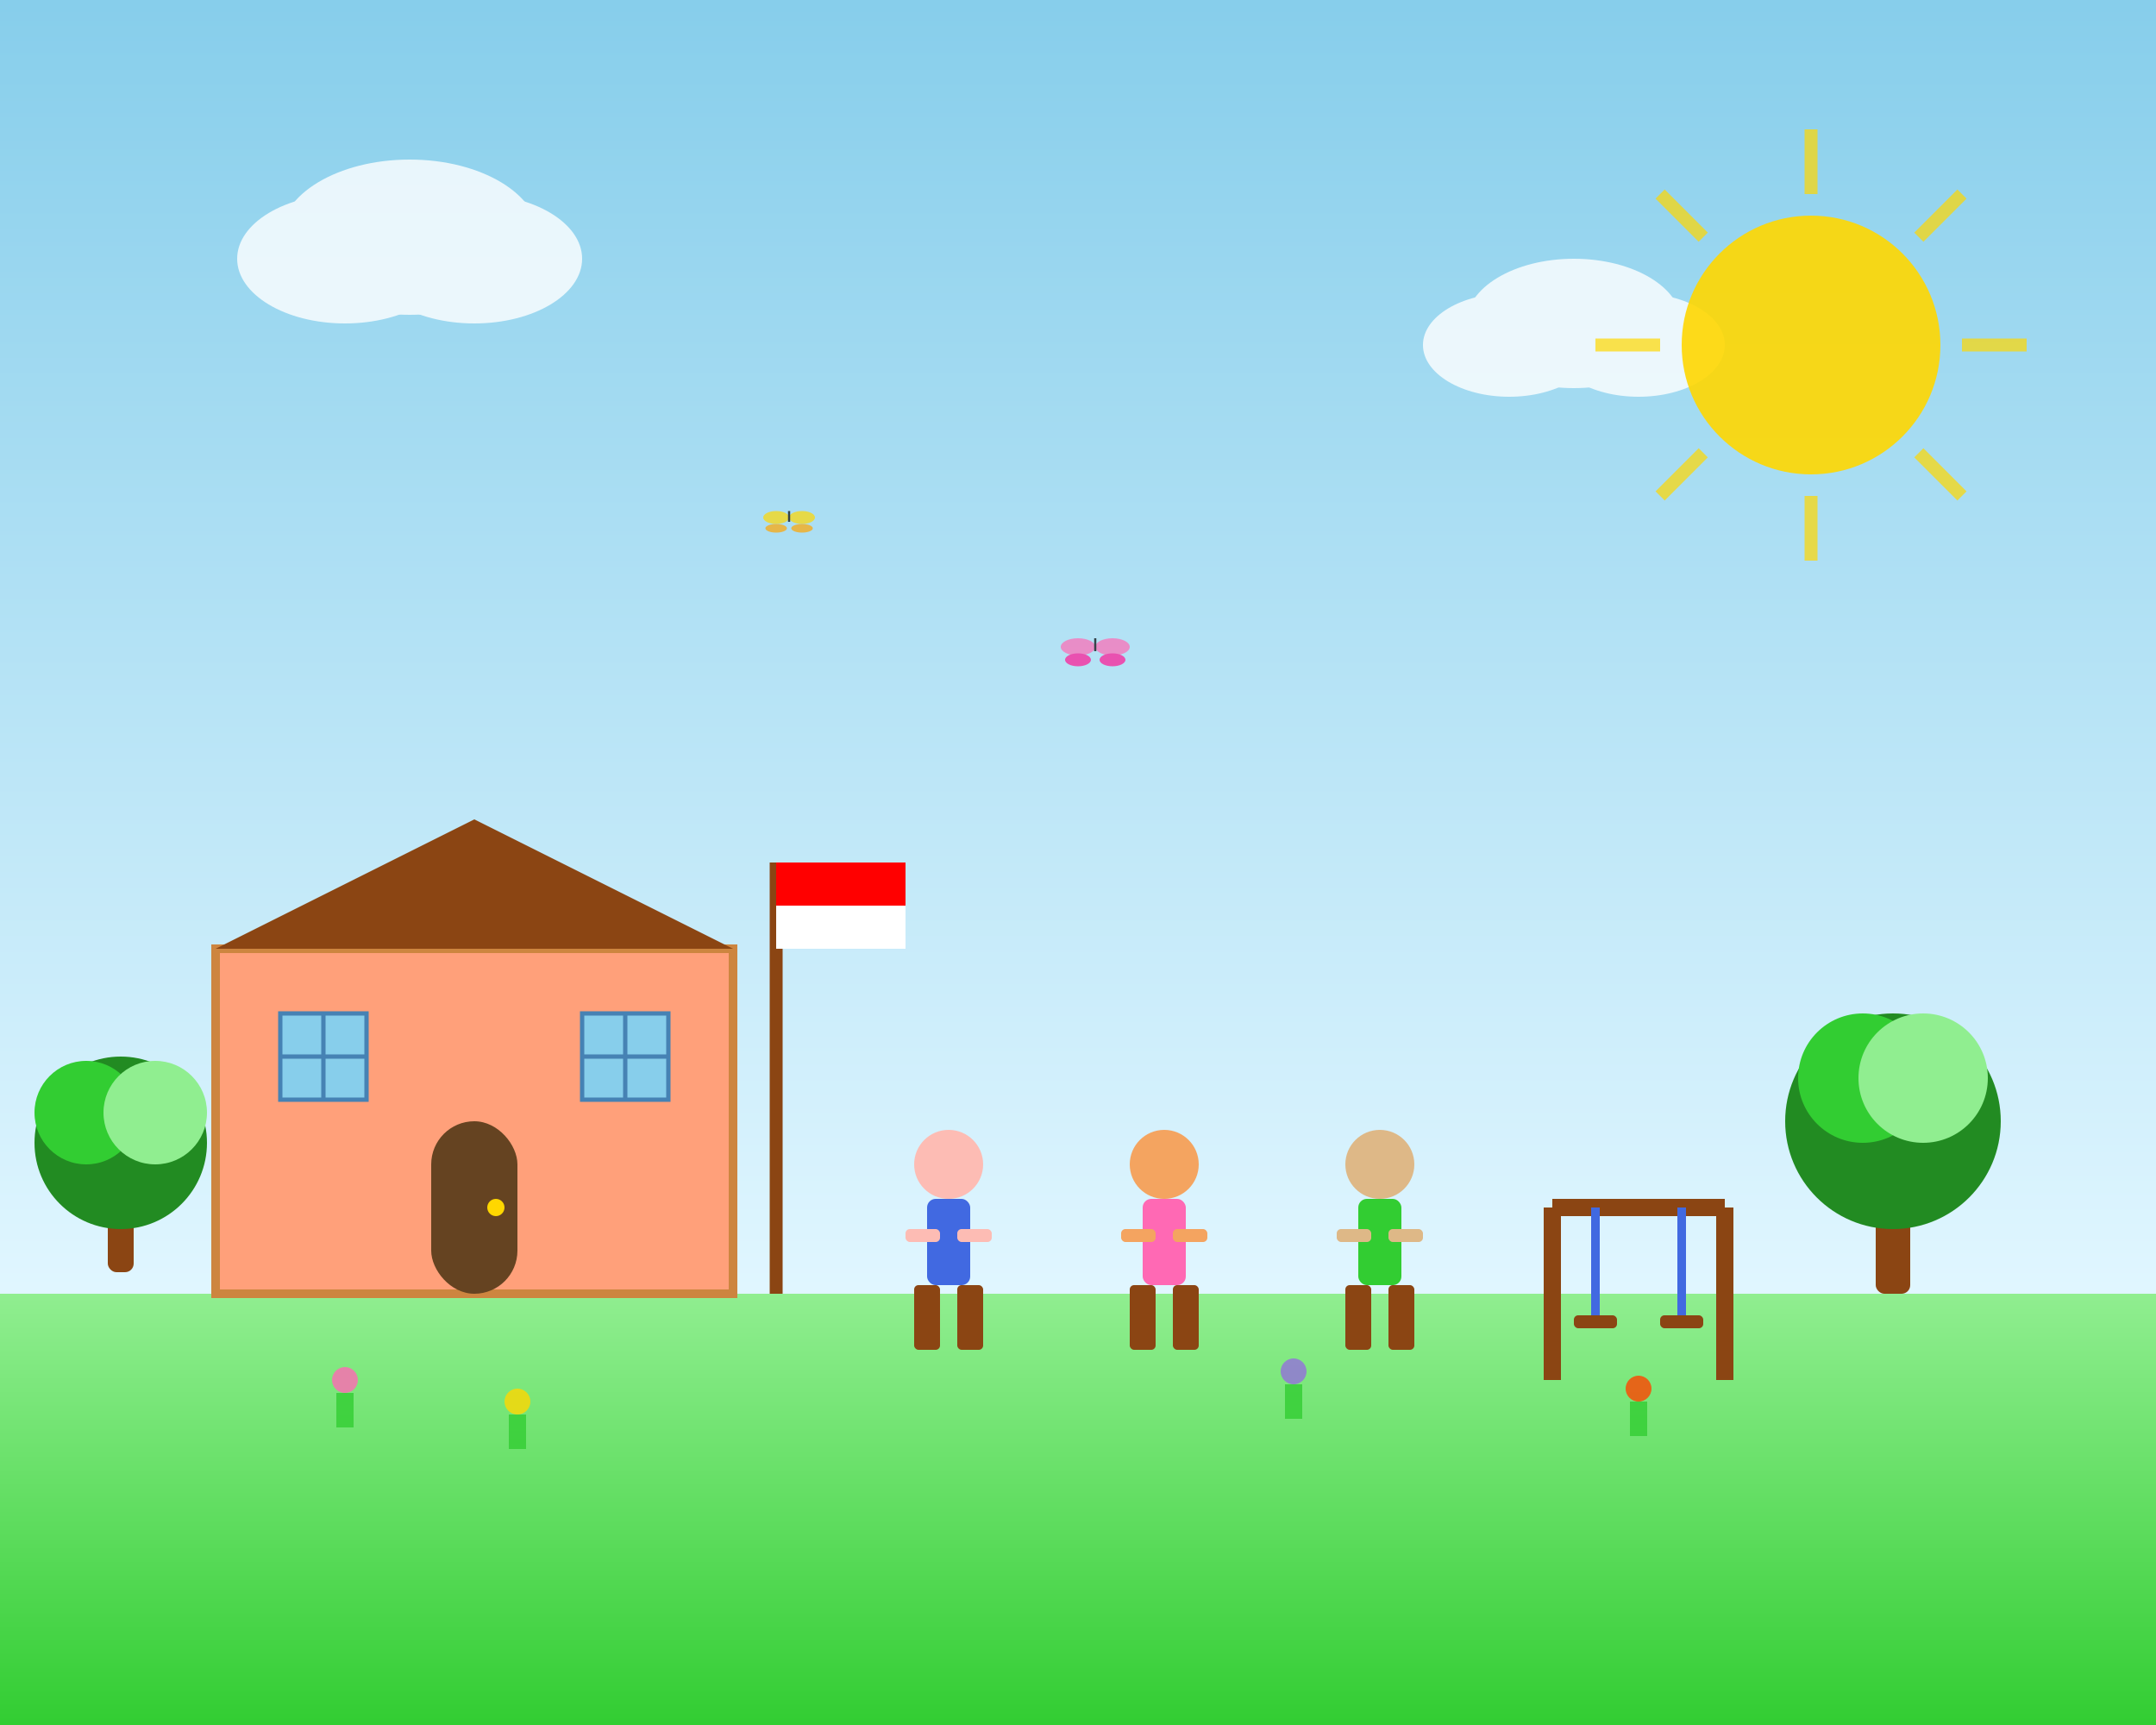 <svg width="500" height="400" viewBox="0 0 500 400" xmlns="http://www.w3.org/2000/svg">
  <rect x="0" y="0" width="500" height="400" fill="#333333" stroke="none"/>
  <defs>
    <linearGradient id="skyGradient" x1="0%" y1="0%" x2="0%" y2="100%">
      <stop offset="0%" style="stop-color:#87CEEB;stop-opacity:1" />
      <stop offset="100%" style="stop-color:#E0F6FF;stop-opacity:1" />
    </linearGradient>
    <linearGradient id="groundGradient" x1="0%" y1="0%" x2="0%" y2="100%">
      <stop offset="0%" style="stop-color:#90EE90;stop-opacity:1" />
      <stop offset="100%" style="stop-color:#32CD32;stop-opacity:1" />
    </linearGradient>
  </defs>
  
  <!-- Background -->
  <rect width="500" height="300" fill="url(#skyGradient)"/>
  <rect y="300" width="500" height="100" fill="url(#groundGradient)"/>
  
  <!-- Clouds -->
  <g opacity="0.8">
    <ellipse cx="80" cy="60" rx="25" ry="15" fill="white"/>
    <ellipse cx="95" cy="55" rx="30" ry="18" fill="white"/>
    <ellipse cx="110" cy="60" rx="25" ry="15" fill="white"/>
    
    <ellipse cx="350" cy="80" rx="20" ry="12" fill="white"/>
    <ellipse cx="365" cy="75" rx="25" ry="15" fill="white"/>
    <ellipse cx="380" cy="80" rx="20" ry="12" fill="white"/>
  </g>
  
  <!-- Sun -->
  <circle cx="420" cy="80" r="30" fill="#FFD700" opacity="0.9"/>
  <g stroke="#FFD700" stroke-width="3" opacity="0.7">
    <line x1="420" y1="30" x2="420" y2="45"/>
    <line x1="420" y1="115" x2="420" y2="130"/>
    <line x1="370" y1="80" x2="385" y2="80"/>
    <line x1="455" y1="80" x2="470" y2="80"/>
    <line x1="385" y1="45" x2="395" y2="55"/>
    <line x1="445" y1="105" x2="455" y2="115"/>
    <line x1="455" y1="45" x2="445" y2="55"/>
    <line x1="395" y1="105" x2="385" y2="115"/>
  </g>
  
  <!-- School building -->
  <g transform="translate(50, 180)">
    <!-- Main building -->
    <rect x="0" y="40" width="120" height="80" fill="#FFA07A" stroke="#CD853F" stroke-width="2"/>
    
    <!-- Roof -->
    <polygon points="0,40 60,10 120,40" fill="#8B4513"/>
    
    <!-- Door -->
    <rect x="50" y="80" width="20" height="40" fill="#654321" rx="10"/>
    <circle cx="65" cy="100" r="2" fill="#FFD700"/>
    
    <!-- Windows -->
    <rect x="15" y="55" width="20" height="20" fill="#87CEEB" stroke="#4682B4" stroke-width="1"/>
    <rect x="85" y="55" width="20" height="20" fill="#87CEEB" stroke="#4682B4" stroke-width="1"/>
    <line x1="25" y1="55" x2="25" y2="75" stroke="#4682B4"/>
    <line x1="15" y1="65" x2="35" y2="65" stroke="#4682B4"/>
    <line x1="95" y1="55" x2="95" y2="75" stroke="#4682B4"/>
    <line x1="85" y1="65" x2="105" y2="65" stroke="#4682B4"/>
    
    <!-- Flag pole -->
    <line x1="130" y1="20" x2="130" y2="120" stroke="#8B4513" stroke-width="3"/>
    <rect x="130" y="20" width="30" height="20" fill="#FF0000"/>
    <rect x="130" y="30" width="30" height="10" fill="#FFFFFF"/>
  </g>
  
  <!-- Children playing -->
  <g transform="translate(200, 250)">
    <!-- Child 1 -->
    <circle cx="20" cy="20" r="8" fill="#FDBCB4"/>
    <rect x="15" y="28" width="10" height="20" fill="#4169E1" rx="2"/>
    <rect x="12" y="48" width="6" height="15" fill="#8B4513" rx="1"/>
    <rect x="22" y="48" width="6" height="15" fill="#8B4513" rx="1"/>
    <rect x="10" y="35" width="8" height="3" fill="#FDBCB4" rx="1"/>
    <rect x="22" y="35" width="8" height="3" fill="#FDBCB4" rx="1"/>
    
    <!-- Child 2 -->
    <g transform="translate(50, 0)">
      <circle cx="20" cy="20" r="8" fill="#F4A460"/>
      <rect x="15" y="28" width="10" height="20" fill="#FF69B4" rx="2"/>
      <rect x="12" y="48" width="6" height="15" fill="#8B4513" rx="1"/>
      <rect x="22" y="48" width="6" height="15" fill="#8B4513" rx="1"/>
      <rect x="10" y="35" width="8" height="3" fill="#F4A460" rx="1"/>
      <rect x="22" y="35" width="8" height="3" fill="#F4A460" rx="1"/>
    </g>
    
    <!-- Child 3 -->
    <g transform="translate(100, 0)">
      <circle cx="20" cy="20" r="8" fill="#DEB887"/>
      <rect x="15" y="28" width="10" height="20" fill="#32CD32" rx="2"/>
      <rect x="12" y="48" width="6" height="15" fill="#8B4513" rx="1"/>
      <rect x="22" y="48" width="6" height="15" fill="#8B4513" rx="1"/>
      <rect x="10" y="35" width="8" height="3" fill="#DEB887" rx="1"/>
      <rect x="22" y="35" width="8" height="3" fill="#DEB887" rx="1"/>
    </g>
  </g>
  
  <!-- Playground equipment -->
  <g transform="translate(350, 270)">
    <!-- Swing set -->
    <line x1="10" y1="10" x2="50" y2="10" stroke="#8B4513" stroke-width="4"/>
    <line x1="10" y1="10" x2="10" y2="50" stroke="#8B4513" stroke-width="4"/>
    <line x1="50" y1="10" x2="50" y2="50" stroke="#8B4513" stroke-width="4"/>
    
    <!-- Swings -->
    <line x1="20" y1="10" x2="20" y2="35" stroke="#4169E1" stroke-width="2"/>
    <rect x="15" y="35" width="10" height="3" fill="#8B4513" rx="1"/>
    
    <line x1="40" y1="10" x2="40" y2="35" stroke="#4169E1" stroke-width="2"/>
    <rect x="35" y="35" width="10" height="3" fill="#8B4513" rx="1"/>
  </g>
  
  <!-- Trees -->
  <g transform="translate(420, 200)">
    <rect x="15" y="70" width="8" height="30" fill="#8B4513" rx="2"/>
    <circle cx="19" cy="60" r="25" fill="#228B22"/>
    <circle cx="12" cy="50" r="15" fill="#32CD32"/>
    <circle cx="26" cy="50" r="15" fill="#90EE90"/>
  </g>
  
  <g transform="translate(10, 220)">
    <rect x="15" y="50" width="6" height="25" fill="#8B4513" rx="2"/>
    <circle cx="18" cy="45" r="20" fill="#228B22"/>
    <circle cx="10" cy="38" r="12" fill="#32CD32"/>
    <circle cx="26" cy="38" r="12" fill="#90EE90"/>
  </g>
  
  <!-- Flowers -->
  <g opacity="0.8">
    <circle cx="80" cy="320" r="3" fill="#FF69B4"/>
    <rect x="78" y="323" width="4" height="8" fill="#32CD32"/>
    
    <circle cx="120" cy="325" r="3" fill="#FFD700"/>
    <rect x="118" y="328" width="4" height="8" fill="#32CD32"/>
    
    <circle cx="300" cy="318" r="3" fill="#9370DB"/>
    <rect x="298" y="321" width="4" height="8" fill="#32CD32"/>
    
    <circle cx="380" cy="322" r="3" fill="#FF4500"/>
    <rect x="378" y="325" width="4" height="8" fill="#32CD32"/>
  </g>
  
  <!-- Butterflies -->
  <g transform="translate(250, 150)" opacity="0.7">
    <ellipse cx="0" cy="0" rx="4" ry="2" fill="#FF69B4"/>
    <ellipse cx="0" cy="3" rx="3" ry="1.5" fill="#FF1493"/>
    <ellipse cx="8" cy="0" rx="4" ry="2" fill="#FF69B4"/>
    <ellipse cx="8" cy="3" rx="3" ry="1.5" fill="#FF1493"/>
    <line x1="4" y1="1" x2="4" y2="-2" stroke="#000" stroke-width="0.5"/>
  </g>
  
  <g transform="translate(180, 120)" opacity="0.7">
    <ellipse cx="0" cy="0" rx="3" ry="1.5" fill="#FFD700"/>
    <ellipse cx="0" cy="2.5" rx="2.5" ry="1" fill="#FFA500"/>
    <ellipse cx="6" cy="0" rx="3" ry="1.5" fill="#FFD700"/>
    <ellipse cx="6" cy="2.5" rx="2.5" ry="1" fill="#FFA500"/>
    <line x1="3" y1="1" x2="3" y2="-1.5" stroke="#000" stroke-width="0.5"/>
  </g>
</svg>
